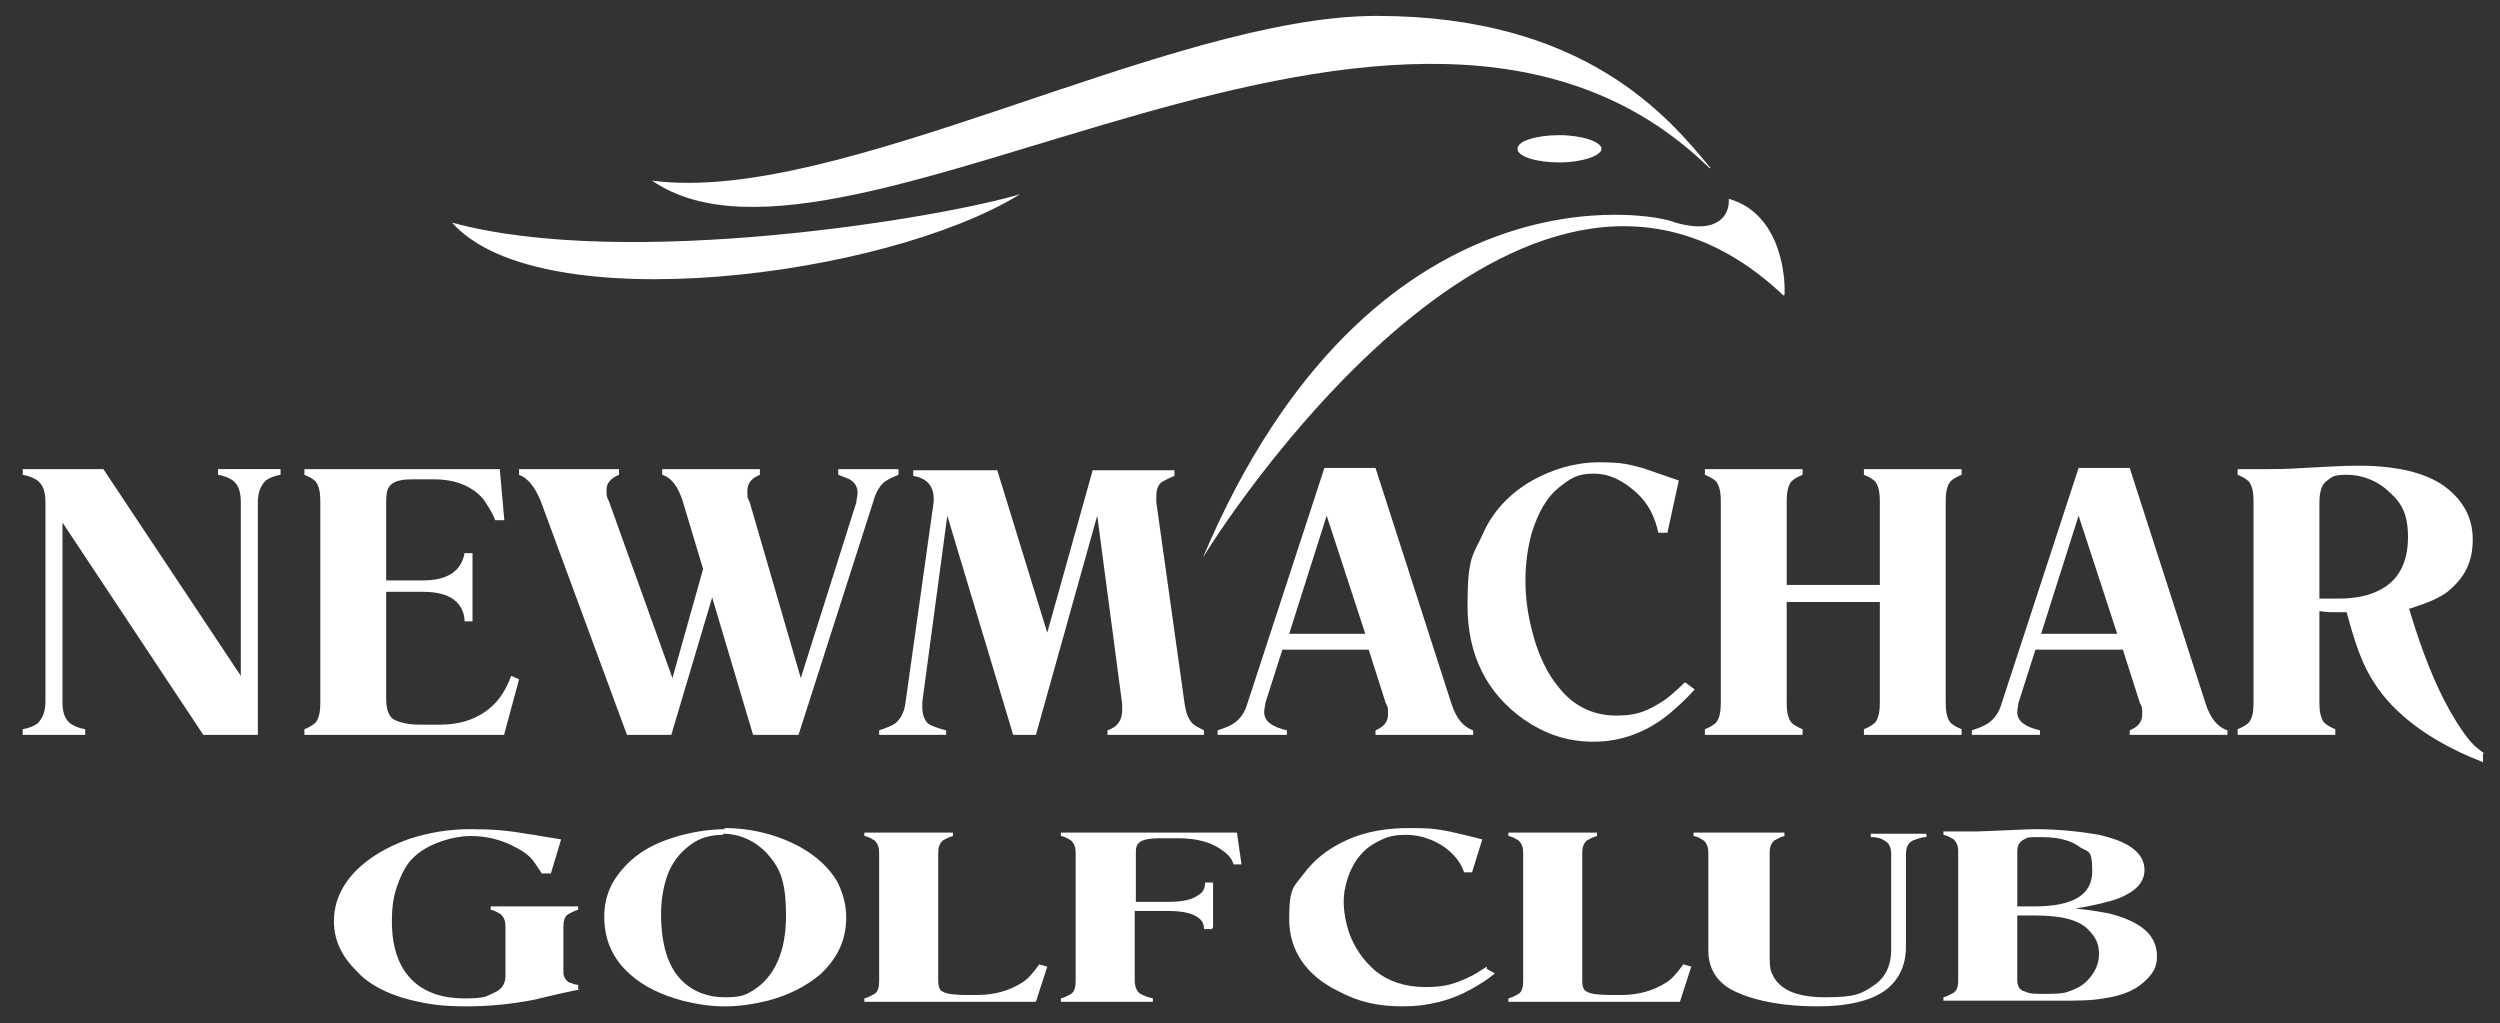 <?xml version="1.0" encoding="UTF-8"?>
<svg id="Layer_1" data-name="Layer 1" xmlns="http://www.w3.org/2000/svg" version="1.1" viewBox="0 0 220.1 90.1">
  <rect x="0" y="0" width="220.1" height="90.1" fill="#333333" stroke="none"/>
  <defs>
    <style>
      .cls-1 {
        fill: #fff;
        stroke-width: 0px;
      }
    </style>
  </defs>
  <path class="cls-1" d="M22.8,64.7h-4.9l-12.4-18.7v15.8c0,.9.2,1.5.7,1.9.3.2.7.4,1.3.5v.5H2v-.5c.6-.1,1-.3,1.3-.5.4-.4.7-1,.7-1.9v-17.6c0-.9-.2-1.5-.7-1.9-.3-.2-.7-.4-1.3-.5v-.5h7.1l12.1,18.2v-15.3c0-.9-.2-1.5-.7-1.9-.3-.2-.7-.4-1.3-.5v-.5h5.5v.5c-.6.1-1,.3-1.3.5-.4.4-.7,1-.7,1.9v20.5ZM44.4,64.7h-17.6v-.5c.5-.2.8-.4,1-.6.3-.4.4-1,.4-1.7v-17.8c0-.7-.1-1.3-.4-1.7-.2-.2-.5-.4-1-.6v-.5h17.2l.4,4.5h-.8c-.3-.8-.7-1.3-1-1.8-1-1.2-2.5-1.8-4.4-1.8h-1.9c-.8,0-1.4.1-1.8.4-.4.3-.5.8-.5,1.5v7h3.2c2.2,0,3.4-.8,3.7-2.4h.7v6h-.7c0-.7-.3-1.3-.7-1.7-.6-.6-1.6-.9-3-.9h-3.2v9.4c0,.9.2,1.5.6,1.8.5.3,1.3.5,2.4.5h1.7c2,0,3.6-.6,4.8-1.8.6-.6,1.1-1.4,1.5-2.5l.7.3-1.3,4.8ZM70.2,64.7h-3.9l-3.6-12.1-3.6,12.1h-3.9l-7.6-20.6c-.5-1.2-1.1-2-1.9-2.3v-.5h8.8v.5c-.7.3-1.1.7-1.1,1.3s0,.6.2,1l5.6,15.6,2.7-9.6-1.8-6c-.4-1.2-.9-2-1.8-2.3v-.5h8.6v.5c-.7.3-1.1.7-1.1,1.4s0,.6.2,1l4.5,15.5,4.9-15.5c0-.3.1-.5.1-.8,0-.5-.2-.9-.7-1.2-.2-.1-.5-.2-1-.4v-.5h5.3v.5c-.5.2-.9.4-1.2.6-.5.4-.8,1-1,1.7l-6.6,20.6ZM91.1,64.7h-1.9l-5.8-19.3-2.2,16.4c0,.1,0,.3,0,.5,0,.6.2,1.1.5,1.4.3.2.8.4,1.6.6v.4h-5.9v-.4c.6-.2,1.1-.4,1.4-.6.5-.4.8-1,.9-1.7l2.5-17.8c0-.2,0-.3,0-.4,0-.5-.2-1-.5-1.3-.3-.3-.7-.5-1.3-.6v-.5h7.4l4.4,14.3,4-14.3h7.2v.5c-.5.2-.9.4-1.2.6-.3.3-.4.7-.4,1.2s0,.3,0,.5l2.5,17.8c.1.7.3,1.3.7,1.7.2.2.6.4,1,.6v.4h-8.5v-.4c.9-.3,1.3-.9,1.3-1.8s0-.3,0-.5l-2.2-16.6-5.4,19.3ZM112.9,57.2l-1.5,4.7c0,.2-.1.5-.1.8,0,.8.7,1.3,2,1.6v.4h-6.1v-.4c.6-.2,1.1-.4,1.4-.6.6-.4,1-1,1.2-1.7l6.8-20.8h4.5l6.7,20.8c.4,1.2,1,2,1.9,2.3v.4h-8.6v-.4c.7-.3,1.1-.7,1.1-1.4s0-.6-.2-1l-1.5-4.7h-7.7ZM113.5,55.8h6.7l-3.4-10.4-3.3,10.4ZM148.4,60.1l.8.6c-.8.9-1.6,1.6-2.3,2.2-2,1.6-4.2,2.4-6.6,2.4s-4.3-.7-6.2-2c-3.2-2.3-4.9-5.6-4.9-10s.5-4.4,1.4-6.4c.9-2,2.4-3.5,4.3-4.6,1.8-1,3.8-1.6,5.9-1.6s2.6.2,3.8.5c.9.3,2,.7,3.2,1.1l-1,4.6h-.8c-.3-1.4-.9-2.6-1.9-3.5-1.2-1.1-2.4-1.7-3.8-1.7s-2,.4-2.9,1.1c-1.2.9-2,2.3-2.6,4.3-.3,1.2-.5,2.5-.5,4s.2,3,.6,4.5c.5,2,1.3,3.7,2.4,5,1.3,1.6,3,2.4,5,2.4s2.9-.5,4.3-1.4c.4-.3,1-.8,1.7-1.5ZM157.3,53v8.9c0,.7.1,1.3.4,1.7.2.2.5.4,1,.6v.5h-8.6v-.5c.5-.2.8-.4,1-.6.3-.4.4-1,.4-1.7v-17.8c0-.7-.1-1.3-.4-1.7-.2-.2-.5-.4-1-.6v-.5h8.6v.5c-.5.2-.8.4-1,.6-.3.4-.4,1-.4,1.7v7.4h8.2v-7.4c0-.7-.1-1.3-.4-1.7-.2-.2-.5-.4-1-.6v-.5h8.6v.5c-.5.2-.8.4-1,.6-.3.4-.4,1-.4,1.7v17.8c0,.7.1,1.3.4,1.7.2.2.5.4,1,.6v.5h-8.6v-.5c.5-.2.8-.4,1-.6.3-.4.4-1,.4-1.7v-8.9h-8.2ZM179.2,57.2l-1.5,4.7c0,.2-.1.5-.1.8,0,.8.7,1.3,2,1.6v.4h-6v-.4c.6-.2,1.1-.4,1.4-.6.6-.4,1-1,1.2-1.7l6.8-20.8h4.5l6.7,20.8c.4,1.2,1,2,1.9,2.3v.4h-8.6v-.4c.7-.3,1.1-.7,1.1-1.4s0-.6-.2-1l-1.5-4.7h-7.7ZM179.7,55.8h6.7l-3.4-10.4-3.3,10.4ZM218.6,66.3v.8c-3.1-1.2-5.6-2.7-7.5-4.5-1.4-1.3-2.4-2.8-3.1-4.4-.4-.9-.9-2.4-1.4-4.3-.4,0-.8,0-1,0-.3,0-.8,0-1.4-.1v8.1c0,.7.1,1.3.4,1.7.2.2.5.4,1,.6v.5h-8.6v-.5c.5-.2.8-.4,1-.6.3-.4.4-.9.4-1.7v-17.8c0-.7-.1-1.3-.4-1.7-.2-.2-.5-.4-1-.6v-.5h2.7c.6,0,1.6,0,3.1-.1,1.9-.1,3.5-.2,4.8-.2,3.4,0,5.9.6,7.6,1.8,1.6,1.2,2.5,2.7,2.5,4.7s-.7,3.3-2.1,4.5c-.7.6-1.9,1.1-3.5,1.6,1.1,3.7,2.3,6.7,3.6,9,.8,1.4,1.5,2.4,2.1,3,.2.2.6.5,1,.8ZM204.2,52.7c.7,0,1.3,0,1.7,0,1.3,0,2.5-.2,3.5-.7,1.7-.8,2.6-2.4,2.6-4.7s-.7-3.2-2-4.3c-1-.8-2.2-1.2-3.4-1.2s-1.3.2-1.7.5c-.5.3-.7,1-.7,2v8.3ZM51.1,87.1c-1.5.3-2.8.6-4,.9-2,.4-4,.6-6.1.6s-3.4-.2-5-.6c-1.9-.5-3.5-1.3-4.6-2.5-1.3-1.3-2-2.7-2-4.4s.7-3.2,2-4.5c1.1-1.1,2.6-2,4.5-2.7,1.8-.6,3.6-.9,5.5-.9s3.2.1,4.9.4c.8.1,1.8.3,3.1.5l-.9,3h-.8c-.4-.6-.7-1.1-1-1.4-.3-.3-.7-.6-1.3-.9-1.3-.7-2.6-1-4-1s-3.6.6-4.9,1.8c-.7.6-1.2,1.6-1.6,2.8-.3.9-.4,1.9-.4,2.9,0,2.3.6,4.1,1.9,5.3,1.1,1,2.6,1.5,4.5,1.5s1.9-.2,2.6-.5c.7-.3,1-.8,1-1.5v-4.3c0-.5-.1-.8-.4-1.1-.2-.1-.4-.3-.9-.4v-.3h7.7v.3c-.4.1-.7.3-.9.4-.3.2-.4.6-.4,1.1v4c0,.4.2.7.5.9.2,0,.4.2.8.2v.4ZM63.7,72.9c2.5,0,4.8.6,6.8,1.7,1.4.8,2.5,1.8,3.2,3,.5,1,.8,2,.8,3.2,0,2-.8,3.6-2.3,5-1.2,1-2.7,1.8-4.6,2.3-1.2.3-2.5.5-3.8.5s-2.5-.2-3.7-.5c-1.9-.5-3.5-1.3-4.6-2.3-1.6-1.4-2.3-3.1-2.3-5.1s.8-3.5,2.3-4.9c1.2-1.1,2.7-1.8,4.6-2.3,1.2-.3,2.5-.5,3.8-.5ZM63.7,73.5c-1,0-1.8.2-2.5.6-1.1.7-1.8,1.5-2.3,2.6-.5,1.2-.7,2.5-.7,3.8,0,2.6.6,4.6,1.8,5.8,1,1,2.3,1.5,3.8,1.5s1.8-.2,2.5-.6c1.9-1.2,2.9-3.4,2.9-6.6s-.6-4.3-1.8-5.6c-1-1-2.3-1.6-3.8-1.6ZM91.1,88.2h-15v-.3c.4-.1.7-.3.9-.4.3-.2.4-.6.4-1.1v-11.3c0-.5-.1-.8-.4-1.1-.2-.1-.4-.3-.9-.4v-.3h7.8v.3c-.4.1-.7.3-.9.4-.3.3-.4.6-.4,1.1v11.2c0,.5.1.9.4,1,.3.2,1,.3,2.1.3h.9c1.6,0,2.9-.4,4-1.1.5-.3,1-.9,1.5-1.6l.7.2-1,3.1ZM106.7,81.8h-.7c0-.5-.2-.8-.5-1-.5-.4-1.4-.6-2.7-.6h-2.9v6.1c0,.6.2,1,.5,1.2.2.1.6.3,1.1.4v.3h-8.1v-.3c.4-.1.7-.3.9-.4.3-.2.4-.6.4-1.1v-11.3c0-.5-.1-.8-.4-1.1-.2-.1-.4-.3-.9-.4v-.3h15.5l.4,2.8h-.7c-.1-.4-.4-.8-.8-1.1-1-.8-2.3-1.2-4.1-1.2h-1.6c-.8,0-1.4.1-1.7.3-.3.2-.4.5-.4.9v4.4h2.9c1.2,0,2.1-.2,2.6-.6.4-.2.6-.6.6-1.1h.7v3.9ZM130.9,85.3l.7.4c-.7.6-1.4,1-2.1,1.4-1.8,1-3.8,1.5-6,1.5s-3.9-.4-5.6-1.3c-2.9-1.4-4.4-3.6-4.4-6.4s.4-2.8,1.3-4c.9-1.2,2.1-2.2,3.9-3,1.6-.7,3.4-1,5.4-1s2.4.1,3.5.3c.8.2,1.8.4,2.9.7l-.9,2.9h-.7c-.3-.9-.9-1.6-1.7-2.2-1-.7-2.2-1.1-3.4-1.1s-1.8.2-2.7.7c-1.1.6-1.8,1.5-2.3,2.7-.3.8-.5,1.6-.5,2.5s.2,1.9.5,2.8c.5,1.3,1.2,2.3,2.2,3.2,1.2,1,2.7,1.5,4.5,1.5s2.6-.3,3.9-.9c.4-.2.9-.5,1.5-.9ZM147.8,88.2h-15v-.3c.4-.1.7-.3.9-.4.3-.2.4-.6.4-1.1v-11.3c0-.5-.1-.8-.4-1.1-.2-.1-.4-.3-.9-.4v-.3h7.8v.3c-.4.1-.7.3-.9.4-.3.3-.4.6-.4,1.1v11.2c0,.5.1.9.4,1,.3.2,1,.3,2.1.3h.9c1.6,0,2.9-.4,4-1.1.5-.3,1-.9,1.5-1.6l.7.2-1,3.1ZM149.3,73.3h7.8v.3c-.4.1-.7.3-.9.4-.3.3-.4.6-.4,1.1v8.7c0,.9,0,1.5.2,1.9.6,1.4,2.1,2.1,4.7,2.1s3.2-.3,4.2-1c1.1-.7,1.6-1.8,1.6-3.2v-8.4c0-.6-.2-1-.6-1.2-.3-.2-.6-.3-1.2-.3v-.3h4.9v.3c-.5,0-.9.2-1.2.3-.4.2-.6.6-.6,1.2v8.1c0,1.7-.6,2.9-1.7,3.8-1.3,1-3.4,1.5-6.1,1.5s-5.2-.4-7-1.2c-1.7-.7-2.6-2-2.6-3.7v-8.6c0-.5-.1-.8-.4-1.1-.2-.1-.4-.3-.9-.4v-.3ZM182.8,80c1.2.1,2.2.3,2.8.4,1.2.3,2.2.7,2.9,1.2,1,.7,1.4,1.6,1.4,2.6s-.4,1.6-1.2,2.3c-.9.8-2.1,1.2-3.5,1.4-1.1.2-2.4.2-3.9.2h-10.2v-.3c.4-.1.7-.3.9-.4.3-.2.4-.6.4-1.1v-11.3c0-.5-.1-.8-.4-1.1-.2-.1-.4-.3-.9-.4v-.3h3c2.9-.1,4.5-.2,5-.2,2.1,0,4,.2,5.7.5,1.3.3,2.4.7,3.1,1.3.6.5.9,1.1.9,1.8,0,1.1-.8,1.9-2.3,2.5-.8.3-2.1.6-3.8.9ZM177.6,79.8h1.5c3.4,0,5.1-1,5.1-3.1s-.4-1.6-1.2-2.2c-.7-.5-1.8-.8-3.2-.8s-1.2,0-1.6.2c-.4.2-.6.5-.6,1.1v4.7ZM177.6,80.5v5.8c0,.5.2.9.7,1,.4.2.9.2,1.7.2s1.6,0,2.1-.2c.6-.2,1.2-.5,1.6-.9.7-.7,1.1-1.5,1.1-2.4s-.3-1.5-.9-2.1c-.8-.9-2.4-1.3-4.7-1.3h-1.6ZM157.1,26c.1-.9,0-7.1-4.9-8.5.1,1.3-.8,3.2-4.7,2.1-1.9-.9-26.8-5.5-41.6,29.5,3.1-5.1,29.1-43.9,51.1-23.1ZM150.6,14.8c-3.7-4.5-11.1-13.4-29.4-13.4s-47.4,16.7-63.8,14.5c17.3,11.9,66.4-27.2,93.1-1.1ZM137.3,14.3c2,0,3.7-.6,3.7-1.2s-1.7-1.2-3.7-1.2-3.7.5-3.7,1.2,1.7,1.2,3.7,1.2ZM89.8,17.1c-7,2.1-34.6,6.7-50,2.5,7.7,8.7,38.2,4.8,50-2.5Z"/>
</svg>